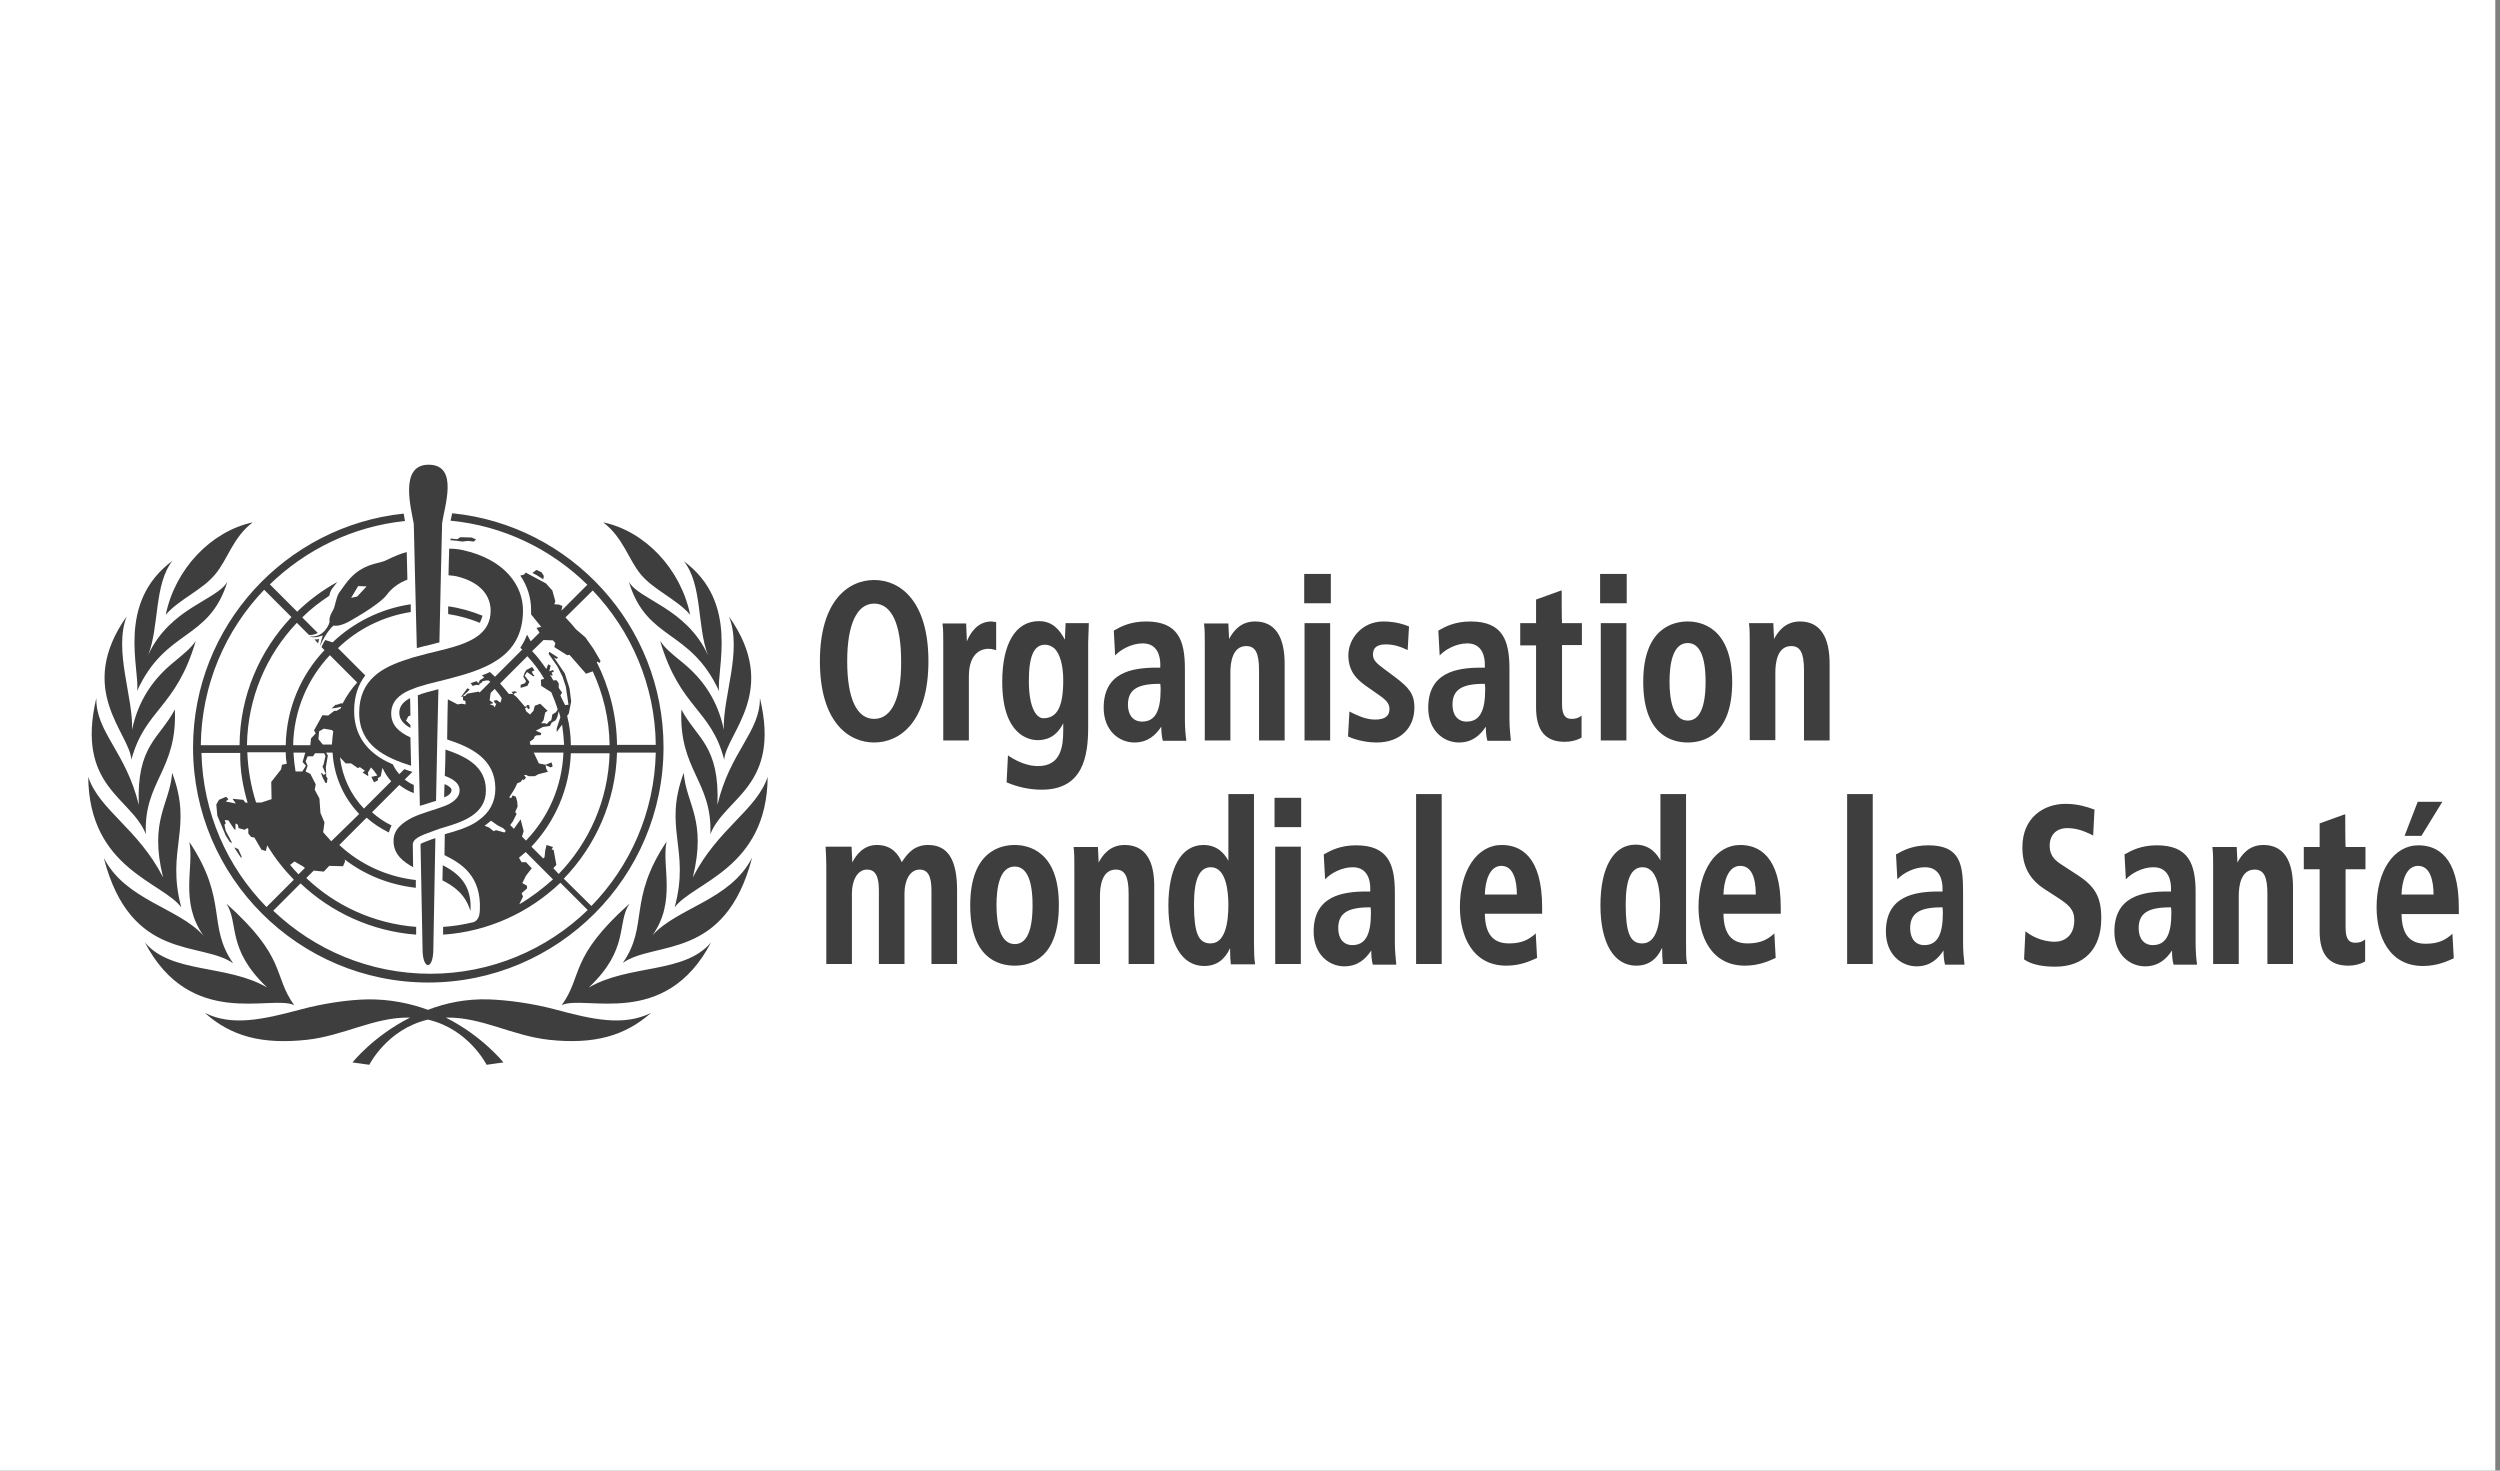 <svg xmlns="http://www.w3.org/2000/svg" width="425" height="250" viewBox="0 0 425 250" fill="none"><rect x="0" y="0" width="425" height="250" fill="#808080" stroke="none"/><rect width="424.2" height="250" fill="white"></rect><g clip-path="url(#clip0)"><path d="M108.961 97.683C111.195 100.32 115.034 101.867 117.326 104.503C115.721 96.709 109.648 90.29 102.544 88.8C105.982 91.437 106.784 95.047 108.961 97.683ZM23.308 117.456C28.177 106.796 35.511 109.031 38.662 98.887C36.886 102.039 28.922 103.3 25.198 111.323C27.089 106.567 26.172 99.288 29.323 95.334C19.698 102.44 23.823 113.902 23.308 117.456ZM32.188 143.131C33.047 147.314 30.469 153.275 34.594 159.063C30.355 154.306 21.302 153.045 17.636 145.824C22.219 163.59 34.193 159.923 39.636 163.762C35.167 157.344 38.834 153.045 32.188 143.131ZM30.813 154.249C28.177 144.334 32.876 140.895 29.266 131.382C28.865 136.769 25.313 139.348 27.719 149.148C23.479 140.838 16.891 137.743 15 132.07C15.115 147.658 27.662 149.951 30.813 154.249ZM50.006 170.869C46.339 165.768 48.86 162.903 38.49 153.618C40.667 157 38.433 161.241 45.423 167.889C38.605 163.877 29.151 165.596 24.625 160.209C32.417 175.11 46.11 169.035 50.006 170.869ZM100.08 167.889C107.07 161.298 104.778 157 107.013 153.618C96.643 162.903 99.164 165.768 95.497 170.869C99.393 169.035 113.086 175.11 120.878 160.209C116.352 165.596 106.956 163.877 100.08 167.889ZM110.909 159.006C115.034 153.275 112.456 147.257 113.315 143.073C106.669 153.045 110.336 157.286 105.867 163.705C111.252 159.865 123.284 163.476 127.868 145.767C124.201 153.045 115.206 154.249 110.909 159.006ZM94.408 171.614C90.341 170.525 86.215 170.009 83.064 169.895C79.168 169.78 75.731 170.525 72.751 171.671C69.772 170.582 66.277 169.837 62.439 169.895C59.345 169.952 55.163 170.525 51.095 171.614C44.85 173.276 39.464 174.537 34.823 172.187C39.292 176.199 44.563 177.574 52.126 176.772C58.428 176.084 63.527 172.932 69.486 172.989C69.543 172.989 69.658 172.989 69.715 172.989C63.47 176.141 59.918 180.612 59.918 180.612L62.782 181.013C62.782 181.013 65.819 174.938 72.751 173.333C79.684 174.938 82.721 181.013 82.721 181.013L85.585 180.612C85.585 180.612 82.033 176.141 75.788 172.989C75.845 172.989 75.96 172.989 76.017 172.989C81.976 172.932 87.075 176.084 93.377 176.772C100.94 177.574 106.211 176.141 110.68 172.187C105.982 174.537 100.596 173.276 94.408 171.614ZM29.724 120.608C27.146 125.536 23.193 126.682 23.594 136.826C21.417 127.829 16.26 124.447 16.375 118.659C12.823 133.732 22.334 135.508 24.797 141.812C24.396 132.815 30.183 130.981 29.724 120.608ZM33.276 108.974C32.36 110.234 31.73 110.75 29.381 112.699C26.115 115.392 23.537 118.946 22.448 124.046C22.677 118.544 19.297 110.578 21.531 104.79C12.766 117.226 22.047 124.619 22.334 129.147C24.683 120.493 29.896 120.436 33.276 108.974ZM123.055 124.046C121.966 118.888 119.388 115.392 116.122 112.699C113.716 110.75 113.086 110.177 112.226 108.974C115.607 120.436 120.878 120.493 123.112 129.147C123.456 124.677 132.737 117.226 123.914 104.79C126.263 110.578 122.826 118.544 123.055 124.046ZM130.503 132.07C128.612 137.743 122.024 140.838 117.784 149.148C120.19 139.348 116.638 136.712 116.237 131.382C112.685 140.895 117.383 144.334 114.69 154.249C117.899 149.951 130.388 147.658 130.503 132.07ZM115.836 120.608C115.378 130.981 121.107 132.757 120.763 141.812C123.227 135.508 132.795 133.732 129.185 118.659C129.243 124.447 124.086 127.771 121.966 136.826C122.367 126.682 118.414 125.536 115.836 120.608ZM36.542 97.683C38.777 95.047 39.522 91.437 42.959 88.8C35.855 90.348 29.782 96.709 28.177 104.503C30.469 101.867 34.365 100.32 36.542 97.683ZM106.898 98.887C109.992 109.088 117.326 106.796 122.253 117.513C121.737 113.902 125.805 102.44 116.237 95.391C119.445 99.345 118.471 106.567 120.362 111.381C116.638 103.3 108.617 101.982 106.898 98.887ZM82.033 104.675C80.2 103.93 78.252 103.357 76.189 103.071C76.189 103.529 76.189 103.93 76.189 104.389C78.08 104.675 79.856 105.191 81.575 105.879C81.746 105.478 81.918 105.076 82.033 104.675ZM80.543 92.067L80.944 91.723L80.2 91.379L78.252 91.322L77.736 91.666L76.59 91.551V91.838C77.335 91.895 78.022 91.952 78.595 92.067L79.569 91.952L80.543 92.067ZM76.762 134.305C76.762 133.961 76.304 133.617 75.673 133.331H75.559C75.559 133.617 75.502 134.935 75.502 135.566C76.304 135.222 76.762 134.821 76.762 134.305ZM54.074 109.375C54.131 109.088 54.188 108.916 54.246 108.63C54.017 108.687 53.73 108.744 53.444 108.687L54.074 109.375ZM72.809 167.029C94.867 167.029 112.799 149.091 112.799 127.026C112.799 106.337 97.044 89.259 76.877 87.253C76.877 87.31 76.819 87.425 76.819 87.482C76.762 87.883 76.647 88.227 76.59 88.514C85.585 89.373 93.721 93.385 99.851 99.403L95.44 103.816L95.612 103.013L95.038 102.784L94.236 102.727L94.408 102.211L93.893 100.377L92.804 99.174L89.367 97.34L89.08 97.683L88.45 97.855C89.653 99.575 90.283 101.638 90.283 103.644C90.283 103.93 90.283 104.16 90.283 104.446L92.002 106.567L91.2 106.738L91.716 107.541L90.226 109.031L89.596 107.885C89.309 108.687 88.908 109.432 88.45 110.12C88.564 110.234 88.679 110.349 88.794 110.406L84.153 115.048C83.866 114.762 83.58 114.533 83.293 114.246C82.835 114.475 82.377 114.647 81.918 114.819C82.033 114.934 82.205 115.048 82.32 115.106L82.09 115.335L81.575 115.622L81.346 116.137L81.002 115.794L80.028 116.137L80.314 116.596L81.002 116.424L81.46 116.481L81.517 116.252L81.861 116.08L81.976 115.851L82.606 115.679H83.064C83.179 115.736 83.236 115.851 83.351 115.908L81.517 117.742L81.403 117.57L79.455 117.914L79.054 118.315L78.653 118.372L79.856 117.226L79.455 116.997L78.366 118.487L78.71 118.43V119.003L79.111 119.175L79.168 119.748L78.481 119.633L77.793 119.748L76.132 118.888C76.132 118.888 76.017 123.416 76.017 125.708C80.028 127.026 84.21 128.975 84.21 134.076C84.21 136.311 83.236 138.145 81.346 139.463C81.288 139.463 81.288 139.52 81.231 139.52C81.174 139.577 81.174 139.577 81.116 139.635C79.512 140.724 77.45 141.297 75.616 141.812L75.559 145.366C78.424 146.798 81.861 148.862 81.575 154.765C81.517 156.197 80.944 156.599 80.486 156.77C78.825 157.172 77.106 157.458 75.33 157.573C75.33 158.031 75.33 158.49 75.33 158.891C83.007 158.375 89.997 155.108 95.268 150.065L99.909 154.707C92.976 161.413 83.523 165.539 73.153 165.539C62.84 165.539 53.444 161.47 46.454 154.822L51.095 150.18C56.308 155.108 63.184 158.318 70.746 158.891C70.746 158.49 70.746 158.031 70.746 157.573C63.527 157 56.996 153.962 52.069 149.263L53.329 148.002L55.048 148.174L55.965 147.2L58.314 147.257L58.657 146.455L58.6 146.111C62.038 148.747 66.163 150.409 70.689 150.925C70.689 150.409 70.689 149.951 70.689 149.607C65.704 149.034 61.178 146.913 57.683 143.646L62.324 139.004C63.47 140.036 64.731 140.838 66.106 141.526C66.22 141.067 66.392 140.666 66.564 140.322C65.361 139.749 64.272 139.004 63.241 138.087L67.882 133.445C68.626 134.018 69.486 134.534 70.345 134.821C70.345 134.362 70.345 133.846 70.345 133.445C69.772 133.216 69.257 132.872 68.798 132.528L70.116 131.21C69.658 131.095 69.199 130.923 68.741 130.752L67.882 131.611C67.423 131.095 67.079 130.58 66.793 129.949C65.991 129.605 65.189 129.204 64.501 128.746C61.637 126.854 60.204 124.218 60.204 120.837C60.204 118.258 60.949 116.309 62.095 114.819L57.454 110.177C60.777 106.968 65.074 104.79 69.829 104.045C69.829 103.586 69.829 103.128 69.829 102.727C64.731 103.472 60.09 105.822 56.538 109.203L55.277 108.802C55.105 109.088 54.876 109.489 54.647 110.005L55.163 110.521C51.152 114.762 48.688 120.436 48.574 126.682H41.985C42.1 118.602 45.308 111.323 50.465 105.879L52.527 107.942C52.642 107.942 52.699 107.942 52.813 107.942C53.157 107.942 53.616 107.827 54.017 107.598L51.381 104.962C52.756 103.586 54.303 102.383 55.965 101.294C56.079 100.835 56.194 100.492 56.308 100.32C56.366 100.148 56.824 99.632 57.34 98.944C54.819 100.32 52.527 102.039 50.522 103.988L45.881 99.345C51.954 93.442 59.975 89.488 68.856 88.571C68.798 88.399 68.798 88.284 68.798 88.284C68.741 87.998 68.684 87.654 68.626 87.31C48.517 89.431 32.818 106.452 32.818 127.084C32.818 149.091 50.751 167.029 72.809 167.029ZM100.768 100.377C107.299 107.254 111.367 116.481 111.482 126.625H104.893C104.836 121.582 103.575 116.825 101.455 112.584L101.513 112.47L101.971 112.699L102.086 112.355L100.882 110.292L99.507 108.343L97.903 106.968C97.33 106.28 96.757 105.592 96.127 104.962L100.768 100.377ZM92.403 108.802L94.007 108.859L94.408 109.317L94.236 110.005L96.414 111.381L96.815 111.323L99.622 114.533L100.768 114.132C102.544 117.971 103.575 122.212 103.633 126.682H97.044C97.044 124.963 96.815 123.301 96.414 121.696L96.7 121.295L97.101 119.232L96.815 116.997L96.013 114.475L94.179 111.782L94.638 112.011L94.867 111.782L93.377 110.808L93.263 111.151L94.752 113.272L95.612 114.991L96.184 116.71L96.356 117.857L96.643 119.805L96.07 119.863C96.07 119.863 95.44 118.659 95.268 118.201L95.554 117.742L94.981 116.94V116.137L94.58 115.622L94.065 115.679C93.893 115.335 93.721 115.048 93.492 114.705L93.835 114.877L93.95 114.762L93.778 114.361L94.179 114.132L94.007 113.902L93.377 114.132L93.606 113.157L93.205 112.928L92.861 113.73C92.117 112.641 91.372 111.61 90.455 110.693L92.403 108.802ZM91.085 124.218L92.288 123.588L93.492 123.416L93.778 122.843L94.466 122.442L94.752 121.868L94.981 120.894C95.096 121.238 95.153 121.582 95.268 121.926L94.638 123.817V124.447L95.554 123.187C95.726 124.333 95.841 125.479 95.898 126.625H90.169L90.054 126.109L90.742 125.594L90.856 125.25L91.143 125.02L91.945 124.963L92.002 124.619L91.085 124.218ZM83.236 119.691L83.809 119.576V119.461L83.236 119.06L83.408 117.799L84.096 117.112C84.554 117.627 84.955 118.143 85.299 118.716L85.07 119.461L84.439 119.003L83.924 119.118L84.153 119.576H84.382L84.096 120.264L83.924 119.977L83.236 119.691ZM85.757 141.526L84.325 141.125L83.924 141.297L83.122 140.666L82.377 140.38C82.778 140.093 83.122 139.807 83.465 139.52L84.611 140.322L85.528 140.781L85.986 141.239L85.757 141.526ZM85.012 116.195L89.653 111.553C90.742 112.756 91.716 114.017 92.518 115.392L91.945 115.564L92.002 116.596L93.721 117.685C94.122 118.659 94.523 119.633 94.809 120.608L94.523 121.066L93.893 121.467L93.721 122.442L93.32 122.671L92.976 123.072L92.632 122.957H92.002L92.403 122.442L92.689 121.123L93.091 120.837L91.83 119.633L90.913 119.977L90.684 120.837L90.111 121.467L89.481 120.951L89.252 120.436L89.596 120.206L89.768 120.55L90.054 120.436L89.939 119.863H89.538V120.092L89.252 120.149L87.82 118.487L87.304 118.086L87.476 117.857L87.934 117.685L87.533 117.513C87.533 117.513 87.017 117.627 86.96 117.627L87.247 117.971H86.502C86.043 117.398 85.528 116.768 85.012 116.195ZM87.361 140.895L86.731 140.265L87.189 139.635L87.82 138.374L87.59 138.03L87.992 137.113L87.934 136.311L87.705 135.451L87.132 135.222L86.903 135.68L86.559 135.566C87.075 134.763 87.59 134.018 87.934 133.159L88.507 132.929L88.851 132.471L89.023 132.643L89.424 132.184L89.08 131.783L89.367 131.726L89.882 131.955H90.913L91.544 131.611L93.148 131.21L92.861 130.694L92.747 130.064L93.606 130.465L93.95 130.293L93.778 129.605L92.747 130.006L91.601 129.777L90.742 127.943H95.783C95.554 133.732 93.205 138.947 89.424 142.901L88.736 142.214L89.023 141.297L88.507 139.291L87.361 140.895ZM88.278 153.733L88.908 152.415L88.679 151.842L89.596 151.039V150.581L88.794 150.122L89.424 148.862L90.398 147.601L89.424 146.569H88.679L88.221 145.824C88.622 145.48 88.966 145.194 89.367 144.85L94.007 149.492C92.288 151.039 90.341 152.529 88.278 153.733ZM94.065 147.601L94.58 147.028L94.122 144.506L93.778 144.391L94.007 143.99L92.919 143.646L92.689 144.563L92.575 145.71L92.346 145.939L90.341 143.933C94.294 139.749 96.815 134.19 97.044 128.058H103.633C103.403 136.024 100.138 143.245 94.981 148.575L94.065 147.601ZM95.841 149.377C101.226 143.818 104.664 136.253 104.893 127.943H111.482C111.252 138.087 107.127 147.257 100.539 154.02L95.841 149.377ZM56.308 143.016C55.85 142.5 55.392 141.984 54.933 141.469L55.163 139.807L54.475 138.202L54.303 135.738L53.501 134.247L53.673 133.331L52.756 131.554L51.954 131.153L52.298 130.178L51.954 129.433L52.298 128.574H53.215L53.558 128.058H55.105L55.334 128.516L54.991 130.006L54.819 130.293L55.392 131.554L54.991 131.726L54.704 131.382L54.59 131.497L54.876 132.242L55.334 133.101H55.564L55.678 132.299L55.449 132.012V131.497L55.392 130.408L55.735 128.459L55.449 127.943H56.538C56.767 131.955 58.428 135.623 61.064 138.374L56.308 143.016ZM52.011 130.178L51.381 131.153H50.293L50.235 131.095C50.063 130.064 49.949 129.032 49.892 127.943H51.897L51.438 129.548L52.011 130.178ZM54.131 125.651L54.246 124.333L55.048 123.874L56.423 124.104L56.652 124.333C56.538 125.078 56.48 125.823 56.423 126.568H54.876L54.131 125.651ZM60.834 130.58L61.178 130.408L62.038 131.038L61.637 131.325L62.611 131.955L62.553 131.325L63.069 130.465L63.585 131.038L64.157 131.84L63.126 132.07L63.585 132.987L64.272 132.643L64.215 132.299L64.731 131.955L65.017 130.522C65.418 131.382 65.876 132.127 66.507 132.815L61.866 137.457C59.631 135.107 58.199 132.127 57.798 128.746L58.772 129.777H59.689L60.834 130.58ZM56.079 111.381L60.72 116.023C59.746 117.112 58.944 118.258 58.256 119.576H57.913L57.282 119.805H57.053L56.366 120.436L57.225 120.321L58.027 120.149C57.97 120.264 57.913 120.321 57.913 120.436L57.225 120.837H56.824L55.793 121.639L54.819 121.582L53.386 124.161L53.673 124.677L52.871 125.536L52.756 126.682H49.834C49.949 120.78 52.298 115.392 56.079 111.381ZM50.063 146.455L51.553 147.314L51.84 147.543L50.751 148.632C50.235 148.117 49.777 147.601 49.319 147.028L50.063 146.455ZM48.574 127.943C48.574 128.574 48.631 129.204 48.746 129.835L47.944 130.006L47.772 130.809L46.11 132.929L46.167 135.852L44.449 136.425H43.532C42.673 133.732 42.157 130.866 42.042 127.886H48.574V127.943ZM42.1 136.483L41.699 136.425L41.355 135.967L39.522 135.795L40.094 136.597L38.376 136.253L38.834 135.852L38.433 135.451L37.23 135.967L36.771 136.769L36.943 138.66L38.376 142.042L39.063 143.131L39.464 143.303L38.376 141.239L38.146 140.208L38.376 139.979L38.204 139.405L38.834 139.463L39.808 140.953L40.037 141.067V139.979L40.438 140.208L40.553 140.781L41.584 141.067L42.042 140.781L42.214 140.895V141.698L42.673 142.271L43.245 142.386L44.449 144.449L45.194 144.678L45.423 143.704C46.683 145.824 48.23 147.773 49.949 149.549L45.308 154.191C38.662 147.429 34.48 138.202 34.251 128.001H40.839C40.782 130.923 41.298 133.789 42.1 136.483ZM44.907 100.262L49.548 104.905C44.162 110.578 40.782 118.258 40.725 126.682H34.136C34.251 116.424 38.318 107.14 44.907 100.262ZM92.46 97.913L92.059 97.282L91.2 96.881L90.512 97.397L91.372 97.855L92.346 98.486L92.46 97.913ZM88.507 116.424V116.94L89.653 116.596L89.997 115.908L89.195 114.877L89.596 114.246L90.684 114.991L90.856 114.819L90.627 114.647L90.398 114.189L90.856 113.96L90.455 113.386L89.481 113.902L89.137 114.475L88.966 115.048L89.424 115.794L89.252 116.137L88.507 116.424ZM41.011 145.881L41.068 145.595L40.495 144.334L39.808 144.048L41.011 145.881ZM67.882 121.181C67.882 122.27 68.569 123.072 69.772 123.76C69.772 123.76 69.772 123.588 69.772 123.244L69.027 122.499L69.428 121.754L69.772 121.639C69.772 120.378 69.715 118.888 69.715 118.716H69.658C68.454 119.347 67.882 120.149 67.882 121.181Z" fill="#3E3E3E"></path><path d="M75.215 149.664C77.278 150.696 79.168 152.128 79.97 154.879C80.314 150.352 77.793 148.403 75.272 147.085C75.272 147.085 75.215 149.664 75.215 149.664Z" fill="#3E3E3E"></path><path d="M88.908 103.758C88.908 99.632 85.929 95.104 78.595 93.5C78.079 93.385 77.22 93.27 76.361 93.27C76.361 93.901 76.303 95.334 76.303 95.334C76.303 95.792 76.246 97.397 76.246 97.798C76.934 97.855 77.392 97.913 77.621 97.97C81.861 99.001 83.408 101.409 83.408 103.816C83.408 107.713 80.085 109.203 75.96 110.292C75.501 110.406 75.043 110.521 74.585 110.636C73.324 110.922 72.064 111.266 70.803 111.61C70.345 111.724 69.887 111.839 69.486 112.011C64.959 113.386 61.063 115.564 61.063 121.181C61.063 126.74 65.532 128.803 69.887 130.178C69.829 128.574 69.829 126.969 69.772 125.364C67.824 124.447 66.506 123.301 66.506 121.295C66.506 119.347 67.767 118.143 69.6 117.341C70.001 117.169 70.46 116.997 70.918 116.825C72.007 116.481 73.21 116.137 74.47 115.851C74.928 115.736 75.387 115.622 75.845 115.507C82.033 113.902 88.908 111.954 88.908 103.758Z" fill="#3E3E3E"></path><path d="M66.907 143.016C66.907 145.251 68.569 146.512 70.231 147.429C70.231 147.027 70.173 143.589 70.173 143.531C70.231 142.844 70.861 142.443 71.434 142.156C72.236 141.755 73.038 141.526 74.069 141.124C74.585 140.953 74.986 140.781 75.444 140.666C78.767 139.692 82.606 138.374 82.606 134.362C82.606 130.293 79.283 128.631 75.731 127.427C75.731 128.745 75.673 130.579 75.616 131.897C77.163 132.471 78.137 133.216 78.137 134.362C78.137 135.795 76.59 136.654 75.501 137.055C75.043 137.227 74.356 137.457 74.184 137.514C73.324 137.8 72.35 138.087 71.434 138.431C70.975 138.603 70.517 138.775 70.059 139.004C68.512 139.806 66.85 140.953 66.907 143.016Z" fill="#3E3E3E"></path><path d="M69.142 93.844C66.907 94.474 65.647 95.334 65.131 95.448C63.699 95.907 61.694 96.022 59.574 98.257C59.173 98.658 58.313 99.804 57.683 100.721C57.053 101.638 57.053 103.071 56.538 103.873C55.85 105.019 56.022 105.65 56.022 105.65V105.707C56.022 105.822 55.85 106.452 55.277 107.14C54.59 107.942 53.673 108.343 52.584 108.171C53.558 108.63 54.876 107.999 54.876 107.999C54.876 107.999 54.647 108.744 54.36 109.891C55.449 107.484 56.423 106.567 56.709 106.337C57.168 106.452 58.142 106.395 59.861 105.363C61.866 104.217 64.845 102.326 65.704 101.179C66.621 99.919 67.882 99.059 69.257 98.543C69.199 96.767 69.199 95.219 69.142 93.844ZM60.72 101.409L59.689 101.638L60.892 99.632L62.324 99.689L60.72 101.409Z" fill="#3E3E3E"></path><path d="M73.267 142.729C73.095 142.787 72.579 143.016 72.236 143.13C71.892 143.245 71.491 143.417 71.491 143.532C71.491 143.589 71.835 160.954 71.835 161.355C71.835 164.966 73.668 164.966 73.668 161.355C73.668 161.126 74.012 142.5 74.012 142.5C74.012 142.5 73.553 142.615 73.267 142.729Z" fill="#3E3E3E"></path><path d="M71.376 136.998C71.949 136.826 72.522 136.654 73.038 136.482C73.439 136.367 73.783 136.253 74.127 136.138C74.127 135.049 74.47 119.919 74.528 117.168C73.153 117.512 72.007 117.799 71.033 118.2C71.033 120.206 71.319 135.336 71.376 136.998Z" fill="#3E3E3E"></path><path d="M72.866 79C67.767 79 69.944 86.622 70.345 89.087C70.345 89.201 70.746 106.28 70.861 110.177C71.663 109.948 72.408 109.776 73.153 109.604C73.668 109.489 74.184 109.317 74.699 109.203C74.757 105.42 75.158 89.144 75.158 89.029C75.444 86.393 78.137 79 72.866 79Z" fill="#3E3E3E"></path><path d="M181.15 105.936L181.093 107.312C181.093 107.312 181.035 108.286 181.035 108.744C180.176 107.14 178.973 105.592 176.624 105.592C172.671 105.592 170.379 109.375 170.379 115.908C170.379 125.078 175.02 125.823 176.395 125.823C178.858 125.823 180.061 124.333 180.749 122.957C180.749 123.53 180.749 124.218 180.749 124.218C180.749 127.026 180.291 130.236 176.452 130.236C174.962 130.236 173.244 129.663 171.582 128.574L171.353 128.402L171.124 132.987L171.238 133.044C173.129 133.846 175.134 134.247 177.082 134.247C184.129 134.247 184.989 128.574 184.989 123.588V109.203L185.103 105.936H184.931H181.15ZM177.369 122.098C176.223 122.098 174.905 120.436 174.905 115.736C174.905 111.553 175.764 109.604 177.655 109.604C178.228 109.604 178.801 109.833 179.259 110.234C180.233 111.209 180.749 113.157 180.749 115.679C180.749 120.149 179.718 122.098 177.369 122.098ZM201.432 122.27V113.673C201.432 108.859 200.286 105.65 194.843 105.65C192.208 105.65 190.546 106.509 189.458 107.14L189.343 107.197L189.572 111.438L189.801 111.209C190.489 110.521 192.265 109.375 194.27 109.375C196.963 109.375 197.249 111.896 197.249 112.928C197.249 112.928 197.249 113.272 197.249 113.501C197.02 113.501 196.619 113.501 196.619 113.501C192.437 113.501 187.624 114.303 187.624 120.321C187.624 124.218 190.26 126.224 192.838 126.224C195.187 126.224 196.505 124.906 197.421 123.53C197.421 124.333 197.479 125.135 197.65 125.823L197.708 125.937H201.661V125.766C201.546 125.021 201.432 123.702 201.432 122.27ZM197.307 117.226C197.307 120.951 196.333 122.671 194.156 122.671C192.666 122.671 191.749 121.582 191.749 119.805C191.749 117.284 193.296 116.252 197.077 116.252C197.077 116.252 197.192 116.252 197.249 116.252C197.307 116.539 197.307 117.226 197.307 117.226ZM168.546 105.65C166.082 105.65 164.879 107.77 164.363 109.031C164.363 108.401 164.306 107.541 164.306 107.541L164.249 105.993H164.077H160.238V106.165C160.353 106.968 160.353 107.999 160.353 109.375V125.88H164.707V114.991C164.707 110.636 167.228 110.292 168.03 110.292C168.374 110.292 168.717 110.349 169.118 110.464L169.348 110.521V105.764L169.004 105.707L168.546 105.65ZM286.913 105.65C284.621 105.65 279.35 106.624 279.35 115.908C279.35 124.849 284.106 126.224 286.913 126.224C289.721 126.224 294.476 124.906 294.476 115.908C294.419 106.624 289.148 105.65 286.913 105.65ZM286.913 122.499C284.392 122.499 283.819 118.888 283.819 115.908C283.819 112.928 284.335 109.317 286.913 109.317C288.918 109.317 289.95 111.553 289.95 115.908C289.95 120.264 288.918 122.499 286.913 122.499ZM148.607 98.6C144.139 98.6 139.383 102.211 139.383 112.412C139.383 122.613 144.139 126.224 148.607 126.224C153.076 126.224 157.832 122.613 157.832 112.412C157.832 102.211 153.076 98.6 148.607 98.6ZM148.607 122.212C145.628 122.212 144.024 118.716 144.024 112.412C144.024 106.108 145.686 102.612 148.607 102.612C151.587 102.612 153.191 106.108 153.191 112.412C153.248 118.716 151.587 122.212 148.607 122.212ZM272.132 125.88H276.486V105.936H272.132V125.88ZM272.017 102.555H276.543V97.569H272.017V102.555ZM237.24 115.163L235.235 113.673C234.032 112.756 233.401 112.24 233.401 111.266C233.401 110.12 234.089 109.547 235.579 109.547C237.011 109.547 238.099 109.948 239.073 110.406L239.303 110.521L239.532 106.509L239.417 106.452C237.698 105.764 236.151 105.65 235.177 105.65C231.511 105.65 229.219 108.63 229.219 111.381C229.219 114.533 231.11 115.851 232.771 116.997L234.49 118.201C235.922 119.175 236.209 119.805 236.209 120.55C236.209 121.754 235.407 122.327 233.745 122.327C232.141 122.327 230.709 121.582 229.964 121.238L229.391 120.951V121.181L229.162 125.192L229.276 125.25C229.792 125.479 231.625 126.224 234.032 126.224C237.928 126.224 240.448 123.874 240.448 120.264C240.448 117.914 239.417 116.825 237.24 115.163ZM213.349 105.65C210.771 105.65 209.567 107.484 208.937 108.63C208.937 108.114 208.88 107.312 208.88 107.312L208.823 105.993H208.651H204.697V106.165C204.812 106.968 204.812 107.999 204.812 109.375V125.88H209.166V114.303C209.166 112.641 209.51 109.833 211.859 109.833C213.406 109.833 214.036 110.979 214.036 113.96V125.88H218.391V113.1C218.448 108.171 216.729 105.65 213.349 105.65ZM256.605 122.27V113.673C256.605 108.859 255.459 105.65 250.016 105.65C247.381 105.65 245.719 106.509 244.631 107.14L244.516 107.197L244.745 111.438L244.975 111.209C245.662 110.521 247.438 109.375 249.443 109.375C252.136 109.375 252.423 111.896 252.423 112.928C252.423 112.928 252.423 113.272 252.423 113.501C252.194 113.501 251.792 113.501 251.792 113.501C247.61 113.501 242.797 114.303 242.797 120.321C242.797 124.218 245.433 126.224 248.011 126.224C250.36 126.224 251.678 124.906 252.595 123.53C252.595 124.333 252.652 125.135 252.824 125.823L252.881 125.937H256.834V125.766C256.777 125.021 256.605 123.702 256.605 122.27ZM252.48 117.226C252.48 120.951 251.506 122.671 249.329 122.671C247.839 122.671 246.923 121.582 246.923 119.805C246.923 117.284 248.469 116.252 252.251 116.252C252.251 116.252 252.365 116.252 252.423 116.252C252.48 116.539 252.48 117.226 252.48 117.226ZM265.486 100.377L265.256 100.434L261.131 101.924C261.131 101.924 261.131 105.592 261.131 105.936C260.845 105.936 258.438 105.936 258.438 105.936V109.719C258.438 109.719 260.845 109.719 261.131 109.719C261.131 110.063 261.131 120.264 261.131 120.264C261.131 124.218 262.735 126.109 266.001 126.109C267.032 126.109 268.006 125.88 268.809 125.422L268.866 125.364V121.639L268.637 121.811C268.407 121.983 267.949 122.212 267.204 122.212C266.23 122.212 265.543 121.754 265.543 119.691C265.543 119.691 265.543 110.005 265.543 109.661C265.829 109.661 268.923 109.661 268.923 109.661V105.936C268.923 105.936 265.829 105.936 265.543 105.936C265.486 105.65 265.486 100.377 265.486 100.377ZM221.771 125.88H226.125V105.936H221.771V125.88ZM221.714 102.555H226.24V97.569H221.714V102.555ZM305.992 105.65C303.414 105.65 302.21 107.484 301.58 108.63C301.58 108.114 301.523 107.312 301.523 107.312L301.466 105.936H301.294H297.341V106.108C297.455 106.91 297.455 107.942 297.455 109.317V125.823H301.809V114.303C301.809 112.641 302.153 109.833 304.502 109.833C306.049 109.833 306.679 110.979 306.679 113.96V125.88H311.034V113.1C311.091 108.171 309.372 105.65 305.992 105.65Z" fill="#3E3E3E"></path><path d="M213.177 160.381V134.992H208.823C208.823 134.992 208.823 145.251 208.823 146.34C208.25 145.251 207.047 143.646 204.583 143.646C200.859 143.646 198.625 147.486 198.625 153.962C198.625 160.381 200.916 164.22 204.698 164.22C206.76 164.22 208.192 163.189 209.109 161.183C209.109 162.387 209.166 163.304 209.224 163.762V163.934H213.349V163.762C213.234 163.074 213.177 161.985 213.177 160.381ZM205.786 160.381C203.724 160.381 202.979 158.604 202.979 153.733C202.979 149.492 203.896 147.429 205.843 147.429C208.422 147.429 208.823 151.44 208.823 153.847C208.823 156.827 208.307 160.381 205.786 160.381ZM216.786 163.877H221.141V143.933H216.786V163.877ZM216.672 140.609H221.198V135.623H216.672V140.609ZM157.775 143.646C155.483 143.646 154.28 145.022 153.306 146.569C152.79 145.423 151.759 143.646 149.066 143.646C146.774 143.646 145.514 145.365 144.884 146.626C144.884 146.053 144.826 145.308 144.826 145.308L144.769 143.933H144.597H140.357V144.105C140.415 145.079 140.472 146.168 140.472 147.314V163.877H144.826V151.841C144.826 149.893 145.628 147.83 147.404 147.83C148.78 147.83 149.41 148.919 149.41 151.326V163.877H153.764V151.841C153.764 149.893 154.566 147.83 156.342 147.83C157.717 147.83 158.347 148.919 158.347 151.326V163.877H162.702V151.612C162.759 146.168 161.155 143.646 157.775 143.646ZM237.126 160.266V151.727C237.126 146.913 235.98 143.703 230.537 143.703C227.901 143.703 226.24 144.563 225.151 145.193L225.037 145.251L225.266 149.492L225.495 149.262C226.183 148.575 227.959 147.429 229.964 147.429C232.657 147.429 232.943 149.95 232.943 150.982C232.943 150.982 232.943 151.326 232.943 151.555C232.714 151.555 232.313 151.555 232.313 151.555C228.131 151.555 223.318 152.357 223.318 158.375C223.318 162.272 225.953 164.278 228.532 164.278C230.881 164.278 232.198 162.96 233.115 161.584C233.115 162.387 233.172 163.189 233.344 163.877L233.401 163.991H237.355V163.819C237.297 163.074 237.126 161.756 237.126 160.266ZM233.058 155.223C233.058 158.948 232.084 160.667 229.907 160.667C228.417 160.667 227.5 159.578 227.5 157.802C227.5 155.28 229.047 154.248 232.829 154.248C232.829 154.248 232.943 154.248 233 154.248C233.058 154.535 233.058 155.223 233.058 155.223ZM172.499 143.646C170.207 143.646 164.936 144.62 164.936 153.905C164.936 162.845 169.692 164.163 172.499 164.163C175.306 164.163 180.004 162.845 180.004 153.905C180.062 144.678 174.791 143.646 172.499 143.646ZM172.499 160.495C169.978 160.495 169.405 156.885 169.405 153.905C169.405 150.924 169.921 147.314 172.499 147.314C174.504 147.314 175.535 149.549 175.535 153.905C175.535 158.318 174.504 160.495 172.499 160.495ZM418 154.306C418 145.537 414.276 143.703 411.125 143.703C406.942 143.703 404.02 148.059 404.02 154.248C404.02 159.063 406.083 164.22 411.927 164.22C414.448 164.22 416.224 163.304 417.026 162.96L417.141 162.902L416.911 158.719L416.682 158.948C415.766 159.693 414.677 160.438 412.385 160.438C409.635 160.438 408.317 158.833 408.26 155.395C408.604 155.395 418 155.395 418 155.395V154.306ZM408.26 152.071C408.317 149.778 409.062 147.199 411.068 147.199C413.187 147.199 413.703 149.836 413.703 152.071H408.26ZM191.176 143.646C188.598 143.646 187.395 145.48 186.765 146.626C186.765 146.11 186.708 145.308 186.708 145.308L186.65 143.99H186.478H182.525V144.162C182.64 144.964 182.64 145.996 182.64 147.371V163.877H186.994V152.3C186.994 150.638 187.338 147.83 189.687 147.83C191.234 147.83 191.864 148.976 191.864 151.956V163.877H196.218V151.096C196.333 146.168 194.614 143.646 191.176 143.646ZM398.692 138.431L398.463 138.488L394.338 139.978C394.338 139.978 394.338 143.646 394.338 143.99C394.051 143.99 391.645 143.99 391.645 143.99V147.772C391.645 147.772 394.051 147.772 394.338 147.772C394.338 148.059 394.338 158.318 394.338 158.318C394.338 162.272 395.942 164.163 399.208 164.163C400.239 164.163 401.213 163.934 402.015 163.475L402.073 163.418V159.693L401.843 159.865C401.614 160.037 401.156 160.266 400.411 160.266C399.437 160.266 398.75 159.808 398.75 157.744C398.75 157.744 398.75 148.059 398.75 147.772C399.036 147.772 402.13 147.772 402.13 147.772V143.99C402.13 143.99 399.093 143.99 398.75 143.99C398.692 143.646 398.692 138.431 398.692 138.431ZM295.851 143.646C291.669 143.646 288.747 148.002 288.747 154.191C288.747 159.005 290.809 164.163 296.653 164.163C299.174 164.163 300.95 163.246 301.752 162.902L301.867 162.845L301.638 158.661L301.408 158.891C300.492 159.636 299.403 160.381 297.111 160.381C294.361 160.381 293.044 158.776 292.986 155.337C293.33 155.337 302.726 155.337 302.726 155.337V154.248C302.726 145.48 298.945 143.646 295.851 143.646ZM292.986 152.071C293.044 149.778 293.788 147.199 295.851 147.199C297.57 147.199 298.487 148.861 298.487 152.071H292.986ZM314.013 163.877H318.367V134.992H314.013V163.877ZM333.722 160.266V151.727C333.722 147.027 333.321 143.703 327.821 143.703C325.185 143.703 323.524 144.563 322.435 145.193L322.32 145.251L322.55 149.492L322.779 149.262C323.466 148.575 325.242 147.429 327.248 147.429C329.94 147.429 330.227 149.95 330.227 150.982C330.227 150.982 330.227 151.326 330.227 151.555C329.998 151.555 329.597 151.555 329.597 151.555C325.414 151.555 320.602 152.357 320.602 158.375C320.602 162.272 323.237 164.278 325.815 164.278C328.164 164.278 329.482 162.96 330.399 161.584C330.399 162.387 330.456 163.189 330.628 163.877L330.685 163.991H333.951V163.819C333.836 162.902 333.722 161.642 333.722 160.266ZM330.284 155.223C330.284 158.948 329.31 160.667 327.133 160.667C325.643 160.667 324.727 159.578 324.727 157.802C324.727 155.28 326.274 154.248 330.055 154.248C330.055 154.248 330.17 154.248 330.227 154.248C330.284 154.535 330.284 155.223 330.284 155.223ZM240.735 163.877H245.089V134.992H240.735V163.877ZM373.254 160.266V151.727C373.254 146.913 372.108 143.703 366.665 143.703C364.03 143.703 362.368 144.563 361.28 145.193L361.165 145.251L361.394 149.492L361.624 149.262C362.311 148.575 364.087 147.429 366.092 147.429C368.785 147.429 369.072 149.95 369.072 150.982C369.072 150.982 369.072 151.326 369.072 151.555C368.842 151.555 368.441 151.555 368.441 151.555C364.259 151.555 359.446 152.357 359.446 158.375C359.446 162.272 362.082 164.278 364.66 164.278C367.009 164.278 368.327 162.96 369.244 161.584C369.244 162.387 369.301 163.189 369.473 163.877L369.53 163.991H373.483V163.819C373.369 163.074 373.254 161.756 373.254 160.266ZM369.129 155.223C369.129 158.948 368.155 160.667 365.978 160.667C364.488 160.667 363.572 159.578 363.572 157.802C363.572 155.28 365.118 154.248 368.9 154.248C368.9 154.248 369.014 154.248 369.072 154.248C369.129 154.535 369.129 155.223 369.129 155.223ZM353.259 148.804L350.795 147.199C349.535 146.397 348.446 145.652 348.446 143.761C348.446 141.927 349.592 140.781 351.425 140.781C353.144 140.781 354.405 141.354 355.379 141.812L355.837 142.041L356.066 137.628L355.722 137.514C354.92 137.227 353.316 136.654 351.139 136.654C347.472 136.654 343.805 138.947 343.805 144.047C343.805 147.257 345.009 149.492 347.587 151.154L349.707 152.529C351.655 153.79 352.629 154.592 352.629 156.426C352.629 159.12 350.91 160.094 349.306 160.094C346.899 160.094 345.066 158.891 344.55 158.489L344.321 158.318L344.092 163.074L344.149 163.132C345.295 163.934 347.071 164.335 349.42 164.335C354.29 164.335 357.212 161.298 357.212 156.197C357.269 152.185 355.837 150.523 353.259 148.804ZM286.627 160.381V134.992H282.273C282.273 134.992 282.273 145.193 282.273 146.282C281.7 145.193 280.496 143.589 278.033 143.589C274.309 143.589 272.074 147.429 272.074 153.905C272.074 160.323 274.366 164.163 278.147 164.163C280.21 164.163 281.642 163.132 282.559 161.126C282.559 162.329 282.616 163.246 282.674 163.705V163.877H286.799V163.705C286.627 163.074 286.627 161.985 286.627 160.381ZM279.179 160.381C277.116 160.381 276.371 158.604 276.371 153.733C276.371 149.492 277.288 147.429 279.236 147.429C281.814 147.429 282.215 151.44 282.215 153.847C282.215 156.827 281.7 160.381 279.179 160.381ZM255.287 143.646C251.105 143.646 248.183 148.002 248.183 154.191C248.183 159.005 250.246 164.163 256.09 164.163C258.61 164.163 260.387 163.246 261.189 162.902L261.303 162.845L261.074 158.661L260.845 158.891C259.928 159.636 258.84 160.381 256.548 160.381C253.798 160.381 252.48 158.776 252.423 155.337C252.767 155.337 262.163 155.337 262.163 155.337V154.248C262.163 145.48 258.439 143.646 255.287 143.646ZM252.423 152.071C252.48 149.778 253.225 147.199 255.23 147.199C257.35 147.199 257.866 149.836 257.866 152.071H252.423ZM384.77 143.646C382.192 143.646 380.989 145.48 380.358 146.626C380.358 146.11 380.301 145.308 380.301 145.308L380.244 143.99H380.072H376.119V144.162C376.233 144.964 376.233 145.996 376.233 147.371V163.877H380.588V152.3C380.588 150.638 380.931 147.83 383.28 147.83C384.827 147.83 385.457 148.976 385.457 151.956V163.877H389.812V151.096C389.869 146.168 388.15 143.646 384.77 143.646ZM415.193 136.31H411.01L408.776 142.099H411.64L415.193 136.31Z" fill="#3E3E3E"></path></g><defs><clipPath id="clip0"><rect width="403" height="102.013" fill="white" transform="translate(15 79)"></rect></clipPath></defs></svg>
